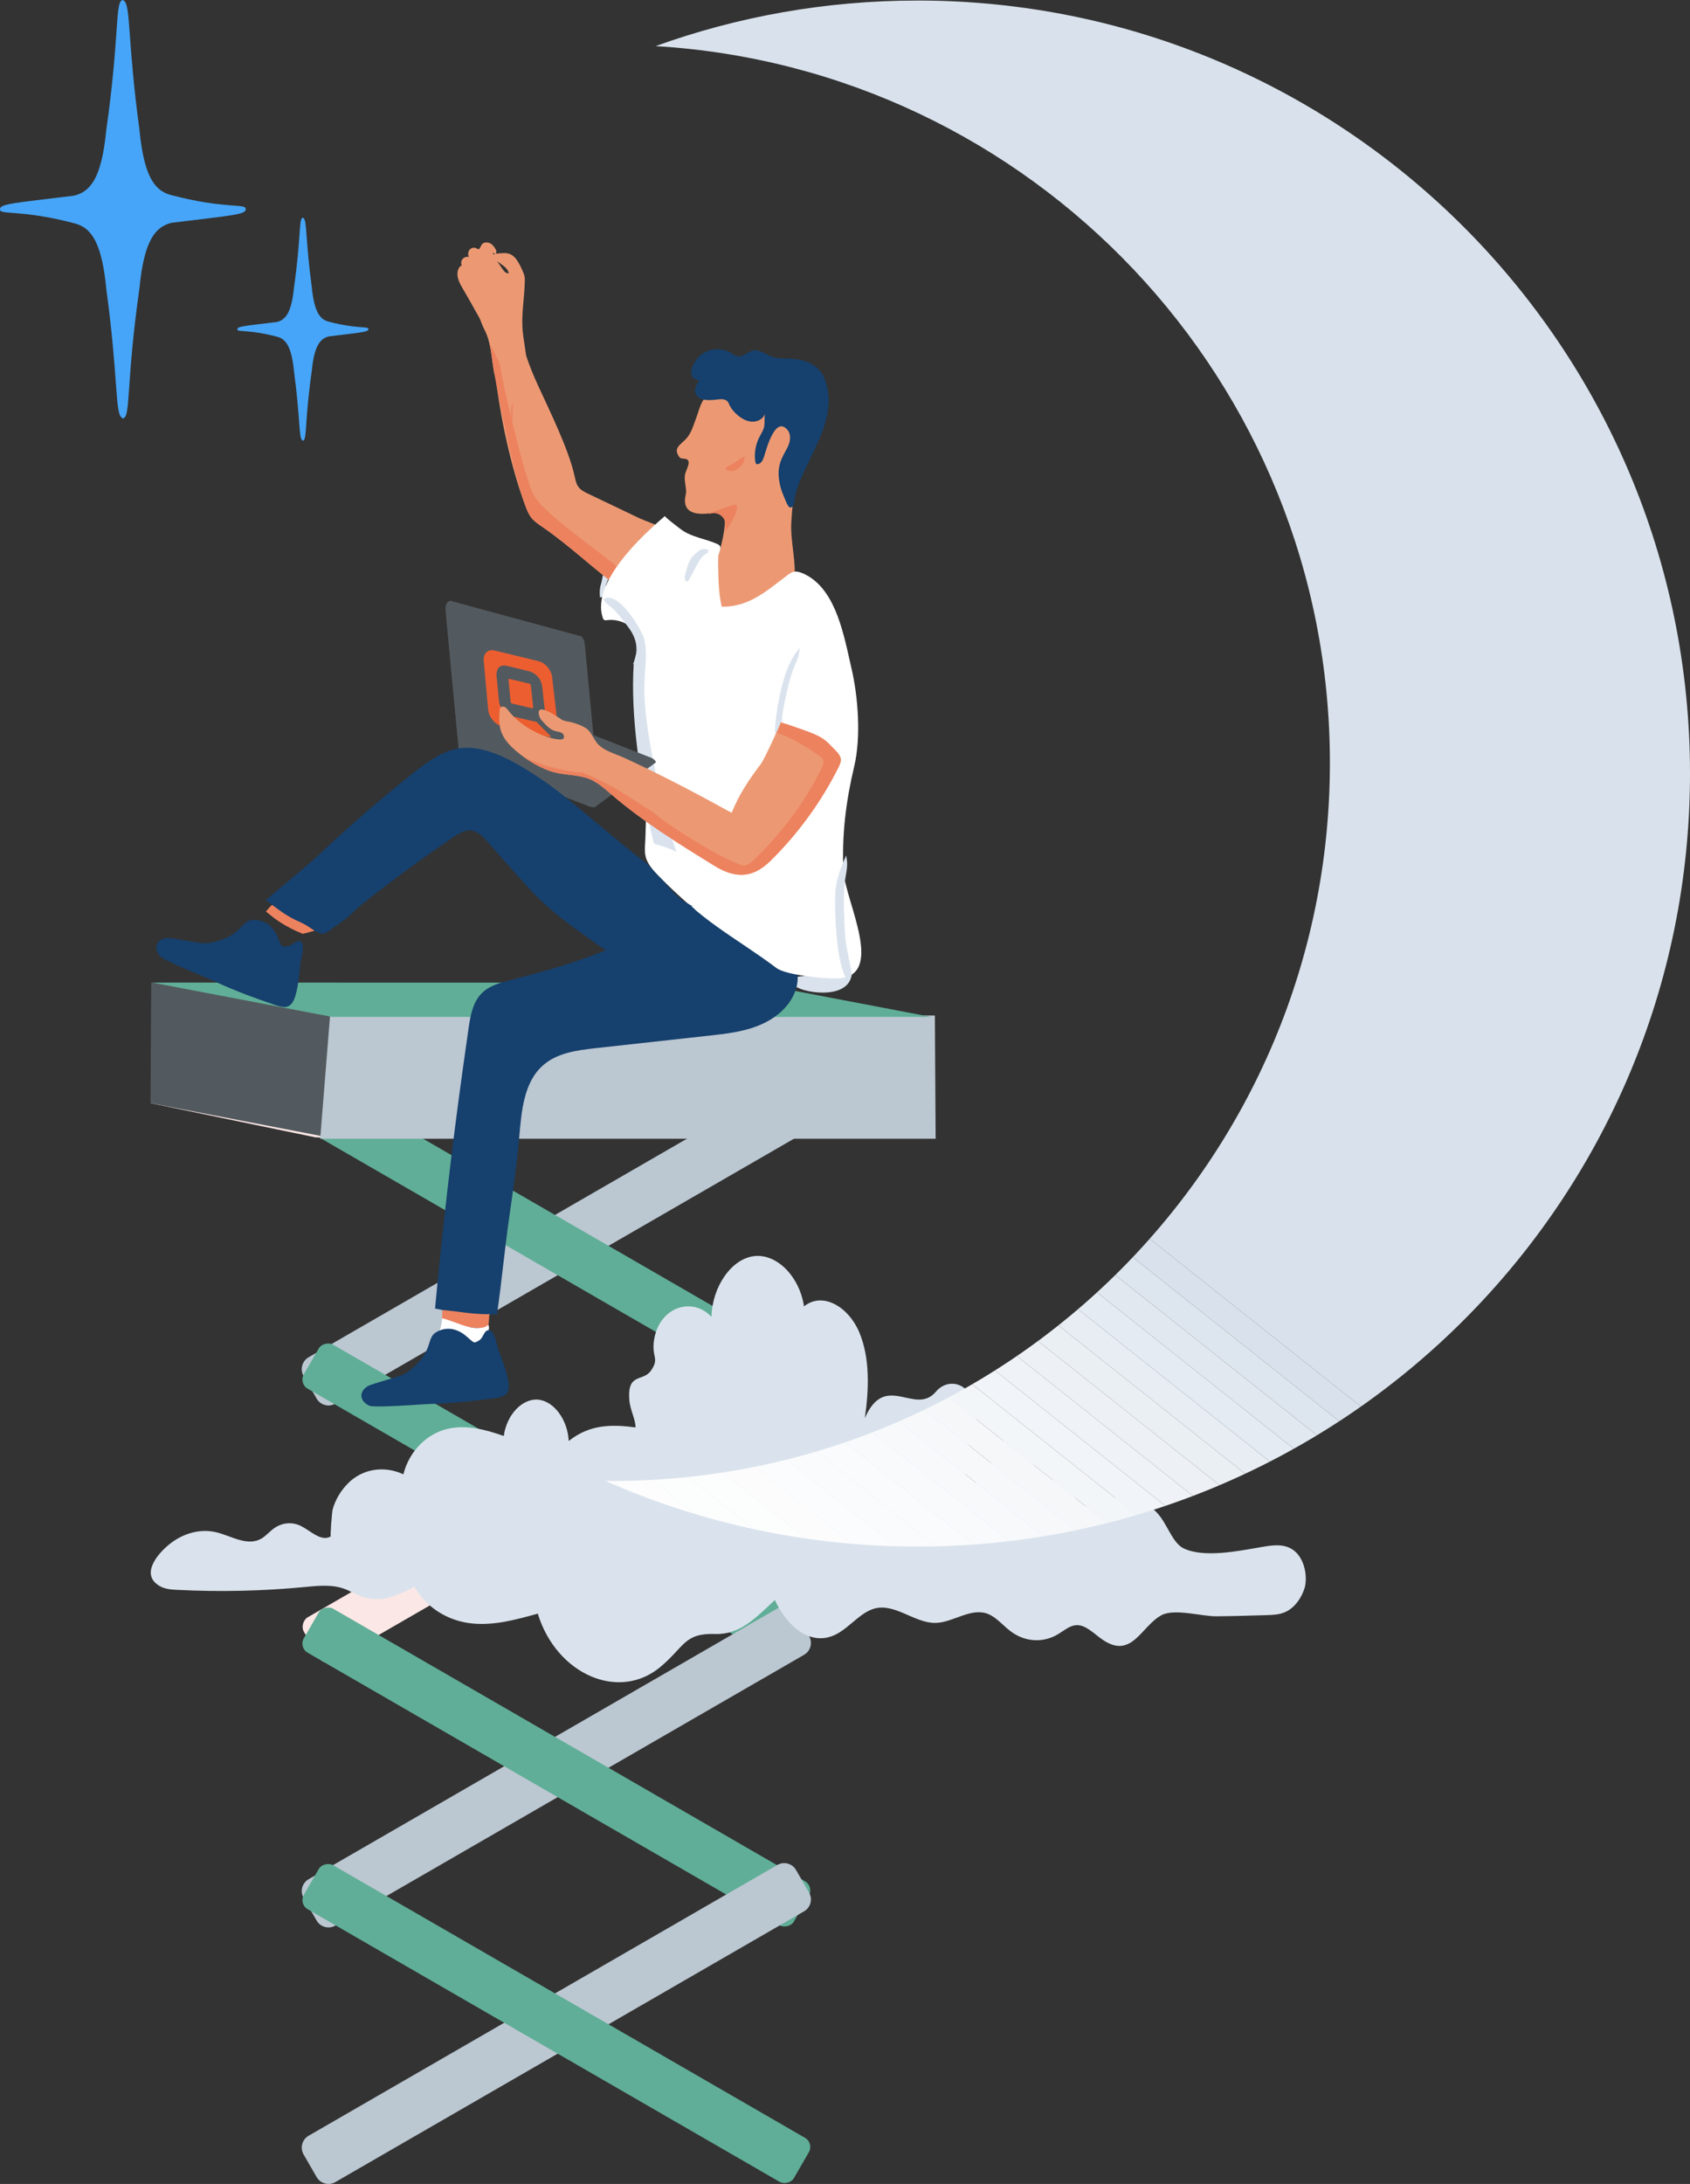 <svg xmlns="http://www.w3.org/2000/svg" xmlns:xlink="http://www.w3.org/1999/xlink" id="Layer_2" data-name="Layer 2" viewBox="0 0 618.98 799.46"><rect x="0" y="0" width="618.98" height="799.46" fill="#333333" stroke="none"/><defs><clipPath id="clippath"><path d="m336.01.2c-33.66,0-65.95,5.89-95.9,16.68,137.78,8.22,246.98,122.54,246.98,262.38,0,145.18-117.69,262.87-262.87,262.87-.82,0-1.63-.02-2.45-.03,34.94,15.44,73.58,24.03,114.24,24.03,156.28,0,282.97-126.69,282.97-282.97,0-156.28-126.69-282.97-282.97-282.97Z" style="fill: none; stroke-width: 0px;"></path></clipPath></defs><g id="Illustration"><g><g><path d="m311.37,357.23c-6.53,2.19-12.04-.03-18.38.71-.95.11-2.34.67-2.41,1.48-.02.26.12.45.27.62,2.49,2.94,18.87,5.56,20.52-2.81Z" style="fill: #dae3ed; stroke-width: 0px;"></path><path d="m290.47,360.35c-.14-.16-.42-.5-.39-.98.09-1.17,1.79-1.81,2.84-1.93,2.6-.3,5.08-.12,7.47.06,3.6.27,7.01.53,10.81-.75l.81-.27-.17.84c-.54,2.73-2.6,4.64-5.97,5.51-1.38.36-2.94.52-4.53.52-4.62,0-9.48-1.34-10.88-3Zm9.85-1.86c-2.35-.18-4.77-.36-7.28-.07-.94.11-1.94.63-1.97,1.02,0,.05.04.13.15.26,1.54,1.82,9.09,3.54,14.4,2.16,2.65-.69,4.33-2,5.02-3.91-3.66,1.03-7.05.78-10.33.53Z" style="fill: #dae3ed; stroke-width: 0px;"></path></g><g><path d="m221.78,214.48c-.36.61-.32,1.36-.43,2.06s-.48,1.48-1.17,1.59c-.16-1.61.03-3.26.55-4.79.16-.46,1-5.48,1.24-5.46.48.03,1.05.9,1.47,1.12.01.36.02.72.03,1.08" style="fill: #dae3ed; stroke-width: 0px;"></path><path d="m219.75,218.7l.52-.09c.97-.16,1.45-1.14,1.58-2.01.03-.19.05-.39.07-.58.04-.48.09-.94.3-1.29l-.85-.5c-.32.54-.38,1.16-.43,1.71-.02.18-.03.36-.06.53-.04.26-.12.53-.24.74-.03-1.26.17-2.52.58-3.71.06-.18.17-.74.38-1.79.17-.89.46-2.39.65-3.13.11.1.22.21.3.29.15.15.29.29.43.4l.03.82.99-.03-.04-1.37-.26-.13c-.1-.05-.29-.24-.45-.4-.37-.37-.75-.75-1.22-.78-.53-.02-.61.05-1.4,4.14-.14.71-.29,1.52-.34,1.65-.55,1.6-.75,3.33-.58,5.01l.05.52Z" style="fill: #dae3ed; stroke-width: 0px;"></path></g><path d="m110.86,341.85c1.27-.33,2.54-.66,3.81-.99.32-.08.7-.24.71-.57,0-.3-.31-.49-.58-.61-2.93-1.31-3.43-1.45-6.18-3.1-1.39-.83-5.02-3.24-6.34-4.17-.4-.28-1.58-1.43-2.09-1.39-.78.07-2.21,2.05-2.81,2.63,1.67,1.39,3.16,2.58,4.96,3.78,2.7,1.74,5.56,3.22,8.53,4.41Z" style="fill: #ed825f; stroke-width: 0px;"></path><path d="m234.48,189.84c-1.26-.6-2.52-1.2-3.78-1.8-5.07-2.42-10.15-4.85-15.22-7.27-1.3-.62-2.66-1.28-3.54-2.43-.91-1.18-1.19-2.7-1.51-4.16-2.15-9.71-9.17-23.92-13.28-32.88-1.67-3.64-3.23-7.34-4.45-11.15,0-.05-.01-.09-.02-.14-.32-2.16-.64-4.32-.96-6.48-.4-2.7-.48-5.1-.39-7.78.13-3.73.67-7.42.82-11.15.06-1.5.23-3.08-.34-4.47-3.41-8.37-5.46-7.68-10.26-7.27.05-.07.1-.15.14-.21.56-.83-.96-2.71-1.53-3.18-.86-.71-2.12-.94-3.12-.47-.91.42-1.1,2-1.69,2.22-.25.09-1.09-.48-1.42-.52-.52-.06-1.07.04-1.51.34-.94.64-1.25,2.05-.65,3.02-.37-.09-.76-.08-1.13.01-.59.15-1.12.53-1.43,1.05-.39.65-.39,1.5-.07,2.18-.03,0-.06-.02-.1-.02-.3.01-.55.25-.73.5-.8,1.07-.91,2.53-.62,3.83.41,1.84,1.48,3.47,2.41,5.08,1.39,2.41,2.79,4.83,4.12,7.28.65,1.18,1.47,2.4,1.91,3.67.37,1.06.8,2.1,1.33,3.11,2.34,4.43,2.53,9.83,3.33,14.73.13.79.29,1.6.71,2.26,1.77,15.35,5.7,33.6,10.96,47.56.55,1.47,1.15,2.96,2.12,4.2,1.1,1.4,2.62,2.39,4.08,3.39,10.41,7.15,19.48,16.09,29.75,23.43.85.61,1.78,1.23,2.83,1.24,1.17,0,2.19-.75,3.1-1.49,2.95-2.43,5.69-5.11,8.19-8,1.5-1.73,6.86-6.96,6.66-9.36-.34-4.08-11.81-7.48-14.74-8.89Zm-52.25-94.1c1.65,1.28,3.67,2.23,4.12,4.27-1,.21-1.83-.76-2.37-1.63-.28-.45-1.11-1.6-1.89-2.76.05.04.1.08.14.11Zm-1.56-2.54c-.21-.54-.08-.75.67-.28-.32.06-.54.15-.67.28Z" style="fill: #ec9973; stroke-width: 0px;"></path><path d="m231.75,209.2c-1.03.84-2.56,1.09-3.82-.07-7.54-6.95-29.21-21.12-32.63-28.26-3.7-7.73-11.8-42.86-12.1-47.06,0-.02,0-.05,0-.07,0-.01,0-.02,0-.03-.13-.37-.27-.74-.41-1.11-.03-.07-.05-.12-.06-.16-.06-.13-.11-.26-.17-.38-.6-1.34-1.28-2.65-1.98-3.94-.44-.82-.89-1.64-1.33-2.46.78,3.22,1.05,6.62,1.57,9.83.13.79,6.41,35.87,11.67,49.82.55,1.47,1.15,2.96,2.12,4.2,1.1,1.4,2.62,2.39,4.08,3.39,10.41,7.15,19.48,16.09,29.75,23.43.85.61,1.78,1.23,2.83,1.24,1.17,0,2.19-.75,3.1-1.49,1.48-1.22,2.91-2.5,4.28-3.84-2.29-1.04-4.59-2.05-6.9-3.05Z" style="fill: #ed825f; stroke-width: 0px;"></path><path d="m187.3,148.96c.23-.71.52-1.41.78-2.11-.94,4.46.25,14.35-.69,18.81,0-.24,0-.47.01-.71.03-.94.14-1.86.25-2.78.65-2.57-.87-10.6-.35-13.21Z" style="fill: #ed825f; stroke-width: 0px;"></path><path d="m291.25,151.97c-1.12-6.79-3.92-10.82-11.29-11.33-2.8-.19-5.61.23-8.32.9s-5.12.97-7.75,1.49c-1.65.32-3.32.77-4.69,1.74-2.56,1.82-3.05,5.27-4.13,8.01-1.13,2.84-1.84,6.05-4.15,8.23-2.38,2.24-4.25,3.35-2.09,6.31.78,1.07,2.65.03,3.29,1.43.53,1.17-1,3.69-1.21,4.89-.4,2.27.4,4.27.37,6.47,0,.48-.12.94-.22,1.41-1.38,7.08,5.25,7,10.28,6.22,1.34-.21,2.97-.3,3.76.8.46.64.46,1.49.43,2.27-.26,5.69-1.89,10.7-3.56,16.11-1.55,5.05-2.55,10.69-.32,15.48.8,1.73,2.07,3.32,3.81,4.09,1.44.64,3.08.67,4.66.61,5.14-.2,10.39-1.29,14.63-4.2,10.72-7.39,4.5-20.55,5.06-31.42.68-13.15,3.62-26.36,1.45-39.52Z" style="fill: #ec9973; stroke-width: 0px;"></path><path d="m269.61,130.31c.15.06.31.11.47.15,1.93.4,3.5-1.59,5.41-2.1,3.1-.83,5.86,2.36,9.05,2.68,4.61.45,8.42-.23,12.73,2.25,1.23.7,2.38,1.57,3.25,2.68.77.99,1.3,2.14,1.72,3.32,4.18,11.51-2.84,22.72-7.51,32.86-1.68,3.65-3.38,7.38-3.79,11.38-.06.55-.1,1.12-.38,1.6-.28.47-.91.8-1.4.55-.76-.38-1.88-3.57-2.23-4.37-.91-2.08-1.49-4.3-1.69-6.56-.39-4.47.93-6.86,3.05-10.69,1.16-2.11,1.65-4.96.07-6.77-4.56-5.21-7.78,7.61-8.5,9.81-.22.68-.47,1.37-.91,1.93-.45.56-1.13.97-1.84.92-.4-.4-.51-1.01-.56-1.57-.27-2.7.21-5.48,1.36-7.94.66-1.42,1.76-2.88,2-4.46.24-1.54-.05-3.03.33-4.64-.55,1.89-2.62,3.05-4.59,3.03-1.97-.03-3.81-1.02-5.33-2.27-1.43-1.18-2.68-2.63-3.38-4.35-1-2.43-3.76-1.42-6.09-1.33-1.22.04-2.46.09-3.62-.27-1.16-.36-2.25-1.19-2.58-2.36-.4-1.46.44-2.94,1.25-4.22-.04-.58-.85-.66-1.4-.86-1.31-.49-1.49-2.29-1.14-3.64.76-2.97,3.02-5.51,5.88-6.62,2.86-1.11,6.24-.75,8.8.93.51.34,1.01.73,1.57.96Z" style="fill: #16406d; stroke-width: 0px;"></path><rect x="194.46" y="446.54" width="18.61" height="207.29" rx="3.85" ry="3.85" transform="translate(-170.82 1001.74) rotate(-120)" style="fill: #fbe7e5; stroke-width: 0px;"></rect><g><rect x="194.46" y="352.12" width="18.61" height="207.29" rx="3.85" ry="3.85" transform="translate(-89.05 860.11) rotate(-120)" style="fill: #bbc7d1; stroke-width: 0px;"></rect><path d="m119.02,514.31c-1.29-.35-2.38-1.18-3.05-2.34l-4.78-8.28c-1.38-2.4-.56-5.47,1.84-6.85l171.68-99.12c1.16-.67,2.51-.85,3.81-.5,1.29.35,2.38,1.18,3.05,2.34l4.78,8.28c1.38,2.4.56,5.47-1.84,6.85l-171.68,99.12c-.77.45-1.63.68-2.5.68-.44,0-.88-.06-1.31-.17Zm166.18-115.74l-171.68,99.12c-.93.54-1.6,1.41-1.88,2.45-.28,1.04-.14,2.13.4,3.06l4.78,8.28c.54.93,1.41,1.6,2.45,1.88,1.04.28,2.13.14,3.06-.4l171.68-99.12c1.92-1.11,2.59-3.58,1.48-5.5l-4.78-8.28c-.54-.93-1.41-1.6-2.45-1.88-.35-.09-.7-.14-1.05-.14-.7,0-1.39.18-2.01.54Z" style="fill: #bbc7d1; stroke-width: 0px;"></path></g><rect x="194.46" y="352.12" width="18.61" height="207.29" rx="3.85" ry="3.85" transform="translate(-292.82 404.35) rotate(-60)" style="fill: #60ae97; stroke-width: 0px;"></rect><rect x="194.46" y="446.54" width="18.61" height="207.29" rx="3.85" ry="3.85" transform="translate(-374.59 451.56) rotate(-60)" style="fill: #60ae97; stroke-width: 0px;"></rect><g><rect x="194.46" y="543.18" width="18.61" height="207.29" rx="3.85" ry="3.85" transform="translate(-254.52 1146.71) rotate(-120)" style="fill: #bbc7d1; stroke-width: 0px;"></rect><path d="m119.02,705.38c-1.29-.35-2.38-1.18-3.05-2.34l-4.78-8.28h0c-1.38-2.4-.56-5.47,1.84-6.85l171.68-99.12c2.4-1.38,5.47-.56,6.85,1.84l4.78,8.28c1.38,2.4.56,5.47-1.84,6.85l-171.68,99.12c-.77.45-1.63.67-2.5.67-.44,0-.88-.06-1.31-.17Zm166.18-115.74l-171.68,99.12c-1.92,1.11-2.58,3.58-1.48,5.5l4.78,8.28c.54.93,1.41,1.6,2.45,1.88,1.04.28,2.13.14,3.06-.4l171.68-99.12c1.92-1.11,2.59-3.58,1.48-5.5l-4.78-8.28c-.75-1.29-2.1-2.01-3.5-2.01-.68,0-1.37.17-2.01.54Z" style="fill: #bbc7d1; stroke-width: 0px;"></path></g><rect x="194.46" y="543.18" width="18.61" height="207.29" rx="3.85" ry="3.85" transform="translate(-458.29 499.88) rotate(-60)" style="fill: #60ae97; stroke-width: 0px;"></rect><g><rect x="194.46" y="637.09" width="18.61" height="207.29" rx="3.85" ry="3.85" transform="translate(-335.85 1287.57) rotate(-120)" style="fill: #bbc7d1; stroke-width: 0px;"></rect><path d="m119.02,799.28c-1.29-.35-2.38-1.18-3.05-2.34l-4.78-8.28h0c-1.38-2.4-.56-5.47,1.84-6.85l171.68-99.12c2.4-1.39,5.47-.56,6.85,1.84l4.78,8.28c1.38,2.4.56,5.47-1.84,6.85l-171.68,99.12c-.77.45-1.63.68-2.5.68-.44,0-.87-.06-1.31-.17Zm166.18-115.74l-171.68,99.12c-1.92,1.11-2.58,3.58-1.48,5.5l4.78,8.28c.54.93,1.41,1.6,2.45,1.88,1.04.28,2.12.14,3.06-.4l171.68-99.12c1.92-1.11,2.59-3.58,1.48-5.5l-4.78-8.28c-.75-1.29-2.1-2.01-3.5-2.01-.68,0-1.37.17-2.01.54Z" style="fill: #bbc7d1; stroke-width: 0px;"></path></g><rect x="194.46" y="637.09" width="18.61" height="207.29" rx="3.85" ry="3.85" transform="translate(-539.61 546.83) rotate(-60)" style="fill: #60ae97; stroke-width: 0px;"></rect><g><polygon points="55.12 403.82 269.23 403.82 335.02 416.36 115.65 416.36 55.12 403.82" style="fill: #fbe7e5; stroke-width: 0px;"></polygon><polygon points="120.3 416.36 55.12 403.82 55.39 359.7 123.84 359.7 120.3 416.36" style="fill: #535a5f; stroke-width: 0px;"></polygon><g><polygon points="117.82 416.36 342.18 416.36 341.91 372.24 121.35 372.24 117.82 416.36" style="fill: #bbc7d1; stroke-width: 0px;"></polygon><path d="m120.86,372.2l.04-.46h221.51s.28,45.1.28,45.1H117.28s3.58-44.65,3.58-44.65Zm220.56.53H121.81s-3.45,43.13-3.45,43.13h223.33s-.27-43.13-.27-43.13Z" style="fill: #bbc7d1; stroke-width: 0px;"></path></g><polygon points="55.82 359.7 275.2 359.7 340.99 372.24 121.62 372.24 55.82 359.7" style="fill: #60ae97; stroke-width: 0px;"></polygon></g><path d="m151.63,580.62c.45.78-9.02,4.25-9.89,4.4-5.62.99-8.9-.13-13.83-2.64-4.96-2.53-10.58-1.99-15.81-1.48-15.73,1.53-31.53,1.89-47.29,1.08-2.14-.11-4.34-.26-6.28-1.37-7.3-4.19-.82-11.76,3.3-15.15,5.11-4.21,11.6-6.04,17.66-4.49,5.47,1.4,11.23,5.19,16.27,2.23,1.66-.97,3-2.59,4.59-3.73,2.86-2.06,6.48-2.44,9.58-1,3.78,1.76,7.6,6.09,11.25,3.93-.31.18.41-8.97.66-9.87,1.08-3.78,3-6.82,5.47-9.38,5.54-5.73,13.75-6.63,20.42-3.45,2.29-8.98,9.02-14.89,15.94-16.59,6.92-1.7,14.04.14,20.85,2.55,1.02-7.71,6.7-13.76,12.49-13.31,5.79.44,10.92,7.33,11.29,15.14,7.79-6.19,15.84-6.09,24.48-4.97-.03-3.17-2.01-6.33-2.29-10.17-.73-10.02,5.08-6.39,7.99-10.69,3.1-4.59.21-4.65,1.02-10.73,1.69-12.63,14.23-16.39,21.08-8.86.28-11.19,7.41-21.32,15.68-22.26,8.27-.94,16.55,7.43,18.22,18.4,6.83-5.51,16.31.15,20.24,9.49,3.94,9.34,3.58,20.88,2.03,31.42,7.56-17.27,18.37-.62,26.07-9.71,2.87-3.39,7.43-3.84,10.65-1.06,3.22,2.78,4.83,8.53,3.8,13.49-.67,3.24-2.3,5.95-3.43,8.95-2.78,7.38,1.29,17.26,6.82,8.9,3.87-5.85,7.36-20.88,15.33-11.72,3.15,3.63,3.09,9.75,1.52,14.46,3.33-.16,6.98-1.3,10.37-.35,3.97,1.11,6.42,5.65,7.06,10.61,9.01-5.06,22.81-7.65,30.34,2.94,2.76,3.88,4.59,9.45,8.35,11.22,7.44,3.5,20.11.88,27.77-.43,4.46-.76,9.39-1.75,13.11,1.67,2.96,2.72,4.41,8.1,3.45,12.75-1.23,4.3-3.94,7.78-7.18,9.25-2.22,1-4.6,1.08-6.94,1.15-6.14.18-12.28.37-18.43.42-5.21.04-15.3-2.93-20-.4-7.43,3.99-10.83,16.24-21.51,9.01-3.22-2.18-6.28-5.67-9.88-5.35-2.34.21-4.41,2.05-6.56,3.33-5.47,3.25-12.06,2.84-17.28-1.08-2.77-2.08-5.19-5.09-8.22-6.33-6.28-2.58-12.76,3.12-19.32,3.24-7.58.13-14.76-7.21-22.21-5.29-5.17,1.33-9.18,6.86-14.09,9.41-9.04,4.71-17.81-2.31-22.54-12.49-6.95,6.47-12.74,12.73-21.85,12.43-11.33-.37-11.14,4.53-20,12-15.19,12.79-38.12,2.88-44.98-19.45-7.92,2.2-15.97,4.41-24.04,3.6-8.07-.81-16.3-5.05-21.29-13.64Z" style="fill: #dae3ed; stroke-width: 0px;"></path><g style="clip-path: url(#clippath);"><polygon points="225.45 566.13 221.77 563.21 221.77 566.13 225.45 566.13" style="fill: #fff; stroke-width: 0px;"></polygon><polygon points="240.13 566.13 221.77 551.56 221.77 563.21 225.45 566.13 240.13 566.13" style="fill: #fdfdff; stroke-width: 0px;"></polygon><polygon points="254.8 566.13 221.77 539.91 221.77 551.56 240.13 566.13 254.8 566.13" style="fill: #fdfdff; stroke-width: 0px;"></polygon><polygon points="269.48 566.13 221.77 528.26 221.77 539.91 254.8 566.13 269.48 566.13" style="fill: #fdfdfd; stroke-width: 0px;"></polygon><polygon points="284.15 566.13 221.77 516.61 221.77 528.26 269.48 566.13 284.15 566.13" style="fill: #fcfdfd; stroke-width: 0px;"></polygon><polygon points="298.83 566.13 221.77 504.96 221.77 516.61 284.15 566.13 298.83 566.13" style="fill: #fcfdfd; stroke-width: 0px;"></polygon><polygon points="313.5 566.13 221.77 493.3 221.77 504.96 298.83 566.13 313.5 566.13" style="fill: #fcfcfd; stroke-width: 0px;"></polygon><polygon points="328.18 566.13 221.77 481.65 221.77 493.3 313.5 566.13 328.18 566.13" style="fill: #fbfcfd; stroke-width: 0px;"></polygon><polygon points="342.85 566.13 221.77 470 221.77 481.65 328.18 566.13 342.85 566.13" style="fill: #fafbfc; stroke-width: 0px;"></polygon><polygon points="357.53 566.13 221.77 458.35 221.77 470 342.85 566.13 357.53 566.13" style="fill: #f9fbfc; stroke-width: 0px;"></polygon><polygon points="372.21 566.13 221.77 446.7 221.77 458.35 357.53 566.13 372.21 566.13" style="fill: #f8fafb; stroke-width: 0px;"></polygon><polygon points="386.88 566.13 221.77 435.05 221.77 446.7 372.21 566.13 386.88 566.13" style="fill: #f7f9fb; stroke-width: 0px;"></polygon><polygon points="401.56 566.13 221.77 423.39 221.77 435.05 386.88 566.13 401.56 566.13" style="fill: #f6f8fa; stroke-width: 0px;"></polygon><polygon points="416.23 566.13 221.77 411.74 221.77 423.39 401.56 566.13 416.23 566.13" style="fill: #f5f7f9; stroke-width: 0px;"></polygon><polygon points="430.91 566.13 221.77 400.09 221.77 411.74 416.23 566.13 430.91 566.13" style="fill: #f3f6f9; stroke-width: 0px;"></polygon><polygon points="445.58 566.13 221.77 388.44 221.77 400.09 430.91 566.13 445.58 566.13" style="fill: #f1f4f8; stroke-width: 0px;"></polygon><polygon points="460.26 566.13 221.77 376.79 221.77 388.44 445.58 566.13 460.26 566.13" style="fill: #eff3f7; stroke-width: 0px;"></polygon><polygon points="474.93 566.13 221.77 365.14 221.77 376.79 460.26 566.13 474.93 566.13" style="fill: #edf1f6; stroke-width: 0px;"></polygon><polygon points="489.61 566.13 221.77 353.48 221.77 365.14 474.93 566.13 489.61 566.13" style="fill: #eaeff4; stroke-width: 0px;"></polygon><polygon points="504.28 566.13 221.77 341.83 221.77 353.48 489.61 566.13 504.28 566.13" style="fill: #e8edf3; stroke-width: 0px;"></polygon><polygon points="518.96 566.13 221.77 330.18 221.77 341.83 504.28 566.13 518.96 566.13" style="fill: #e4ebf2; stroke-width: 0px;"></polygon><polygon points="520.92 566.13 525.84 559.94 221.77 318.53 221.77 330.18 518.96 566.13 520.92 566.13" style="fill: #e1e8f0; stroke-width: 0px;"></polygon><polygon points="525.84 559.94 531.51 552.8 221.77 306.88 221.77 318.53 525.84 559.94" style="fill: #dde5ee; stroke-width: 0px;"></polygon><polygon points="531.51 552.8 537.19 545.65 221.77 295.23 221.77 306.88 531.51 552.8" style="fill: #d9e2ec; stroke-width: 0px;"></polygon><polygon points="537.19 545.65 618.98 442.63 618.98 .2 250.83 .2 221.77 36.8 221.77 295.23 537.19 545.65" style="fill: #d9e2ec; stroke-width: 0px;"></polygon></g><path d="m248.31,332.96c-.89.66-1.77,1.33-2.65,1.98-16.75,12.32-38.53,18.63-58.41,23.76-3.8.98-7.81,1.99-10.64,4.72-3.49,3.37-4.36,8.54-5.04,13.34-.73,5.13-1.47,10.27-2.18,15.4-4,28.87-7.35,57.84-10.05,86.86,7.45,1.57,15.08,2.28,22.69,2.09,1.75-12.17,2.8-23.92,4.56-36.1,1.38-9.57,2.76-19.15,3.59-28.79.82-9.52,1.65-20.23,8.92-26.43,5.2-4.44,12.44-5.37,19.23-6.12,13.77-1.52,27.53-3.03,41.3-4.55,6.05-.67,12.19-1.35,17.86-3.57,5.68-2.21,10.93-6.16,13.38-11.74.82-1.87,1.31-3.9,1.29-5.95-.02-1.83-.45-3.64-1.04-5.37-2.42-7.08-7.63-12.83-13.89-16.79-5.36-3.39-14.36-9.22-20.79-7.29-3,.9-5.6,2.67-8.13,4.54Z" style="fill: #16406d; stroke-width: 0px;"></path><path d="m311.17,241.62c.2.89.4,1.75.59,2.57,2.56,10.79,3.67,25.61,1.09,36.43-3.01,12.62-4.61,25.3-3.91,38.29.59,10.92,15.93,39.02-2.61,39.27-4.43.06-18.44-1.18-21.98-3.85-7.05-5.32-14.56-9.97-21.74-15.1-7.33-5.22-13.64-10.89-20.04-17.2-1.88-1.85-3.78-3.73-5.09-6.01-1.79-3.11-1.24-5.56-1.11-8.87.58-15.24.35-30.5-.69-45.71-.36-5.31-.83-10.61-1-15.93-.19-5.97,1.74-11.49-3.62-15.96-2.41-2.01-5.68-2.95-8.79-2.53-.29.04-.59.09-.85-.02-.37-.16-.56-.57-.68-.96-4.2-12.77,14.38-29.96,22.82-37.15-.32.27,5.74,4.82,6.23,5.16,3.72,2.61,8.69,3.21,12.81,5.04.48.22,1.01.49,1.19.98.35.95-.66,2.63-.72,3.7-.1,1.99-.01,4.03.02,6.03.07,4.12.33,8.26,1.24,12.29,10.08.16,16.54-5.87,24.06-11.52.65-.49,1.32-.99,2.1-1.21,1.22-.34,2.51.06,3.67.57,11.23,4.96,14.46,20.4,17.02,31.68Z" style="fill: #fff; stroke-width: 0px;"></path><g><path d="m289.98,245.06c.2-.55.41-1.09.64-1.62.64-1.49,1.4-2.95,1.58-4.57-2.9,3.89-4.37,8.49-5.49,13.04-1.27,5.11-2.08,10.29-2.42,15.44-.04.58.43,2.26,1.33,1.49.48-.41.21-3.34.25-4.03.06-1,.12-2,.22-3,.27-2.62.85-5.18,1.44-7.74.69-3.04,1.39-6.1,2.45-9.01Z" style="fill: #dae3ed; stroke-width: 0px;"></path><path d="m284.75,269.43c-.75-.37-.98-1.65-.95-2.11.34-5.17,1.16-10.4,2.43-15.53,1.06-4.25,2.54-9.15,5.58-13.22l1.09-1.47-.21,1.82c-.16,1.41-.73,2.7-1.28,3.94-.11.26-.23.51-.34.77-.23.53-.43,1.06-.63,1.6h0c-1.06,2.89-1.76,5.97-2.44,8.95-.57,2.5-1.15,5.09-1.43,7.68-.1.98-.16,1.99-.22,2.97,0,.17,0,.48.01.86.06,2.11.02,3.11-.44,3.51-.28.25-.55.32-.76.32-.18,0-.33-.05-.43-.1Zm4.77-24.54c.2-.55.42-1.1.65-1.64.01-.03.02-.05.03-.08-1.42,2.93-2.31,6.04-3.01,8.86-1.26,5.08-2.07,10.24-2.41,15.35-.02.37.23,1.09.39,1.16.01,0,.06-.02.09-.05.2-.32.15-2.03.12-2.76-.01-.42-.02-.77-.01-.96.06-.99.12-2.01.22-3.01.28-2.65.87-5.27,1.45-7.8.68-3.01,1.39-6.12,2.47-9.07h0Z" style="fill: #dae3ed; stroke-width: 0px;"></path></g><g><path d="m308.86,323.44c.08-.75.18-1.5.3-2.24.34-2.07.85-4.15.54-6.27-2.52,5.75-3.42,9.55-3.36,15.66.07,6.87.67,20.42,3.61,26.55.71,1.48,1.82,1,1.29-2.14-.14-.81-.87-4.33-1.05-5.21-.27-1.29-.53-2.59-.74-3.89-.54-3.42-.64-6.86-.75-10.28-.13-4.07-.25-8.17.17-12.18Z" style="fill: #dae3ed; stroke-width: 0px;"></path><path d="m309.5,357.36c-3.13-6.53-3.6-20.89-3.66-26.76-.06-6,.77-9.85,3.4-15.87l.69-1.58.25,1.71c.27,1.83-.05,3.62-.35,5.35-.06.36-.13.71-.18,1.07-.12.74-.22,1.48-.29,2.22h0c-.42,4-.29,8.12-.17,12.11.1,3.35.21,6.82.75,10.22.2,1.29.47,2.6.73,3.86l.08.41c.27,1.33.84,4.1.97,4.82.34,1.99.09,3.23-.7,3.48-.05.02-.14.04-.25.04-.32,0-.83-.17-1.27-1.08Zm-1.12-33.96c.08-.76.18-1.52.3-2.27.06-.36.12-.72.19-1.08.16-.91.33-1.85.4-2.78-1.87,4.72-2.48,8.23-2.43,13.33.04,4.53.43,19.81,3.56,26.34.14.28.26.43.34.49.11-.2.26-.87.02-2.33-.12-.71-.71-3.57-.96-4.79l-.08-.41c-.26-1.28-.53-2.6-.74-3.91-.54-3.46-.65-6.96-.76-10.34-.12-4.02-.25-8.18.17-12.25h0Z" style="fill: #dae3ed; stroke-width: 0px;"></path></g><g><path d="m239.98,308.49c-1.8-6.73-3.01-13.68-4.09-20.56-1.55-9.93-2.92-19.91-3.37-29.96-.22-4.85-.23-9.72.07-14.57.11-1.83,2.8-9.75,2.41-10.87,1.81,5.25.94,10.19.65,15.16-.11,1.79-.14,3.59-.11,5.4.16,9.68,2.12,19.7,4.07,29.66,1.64,8.38,3.29,16.78,6.32,25.26.34.96.69,1.93,1.04,2.89-2.25-1.01-4.61-1.81-6.98-2.41Z" style="fill: #dae3ed; stroke-width: 0px;"></path><path d="m246.76,311.36c-2.15-.96-4.47-1.77-6.91-2.39l-.28-.07-.08-.28c-1.85-6.93-3.07-14-4.1-20.61-1.48-9.45-2.91-19.62-3.37-30.02-.23-5.23-.21-10.01.06-14.62.05-.83.55-2.67,1.13-4.79.58-2.13,1.46-5.34,1.3-5.89l.94-.32s0,0,0,0c1.53,4.43,1.19,8.67.86,12.77-.07.86-.14,1.72-.19,2.58-.1,1.72-.14,3.52-.11,5.36.16,9.67,2.14,19.79,4.06,29.58,1.61,8.23,3.28,16.73,6.3,25.19.3.83.6,1.66.9,2.49l.54,1.49-1.06-.48Zm-12.58-72.51c-.52,1.9-1.06,3.86-1.1,4.59-.28,4.57-.3,9.32-.06,14.52.46,10.35,1.89,20.49,3.36,29.91,1.02,6.49,2.2,13.43,4.01,20.23,1.99.52,3.91,1.16,5.73,1.91-.22-.61-.44-1.21-.66-1.82-3.05-8.52-4.72-17.07-6.34-25.33-1.92-9.83-3.91-19.99-4.08-29.75-.03-1.87,0-3.7.11-5.44.05-.87.12-1.73.19-2.6.26-3.25.53-6.6-.17-10.01-.23.97-.56,2.22-.99,3.79Z" style="fill: #dae3ed; stroke-width: 0px;"></path></g><path d="m110.04,352.3s1.98-6.92.07-7.67c-1.91-.75-2.88,1.72-5.13,1.84-2.25.11-1.73.03-3.42-3.77s-4.86-6.25-9.14-5.93c-4.29.31-3.69,5.78-14.79,8.23-3.74.82-6.16-.32-15.14-1.6-3.7-.52-7.03,2.24-4.08,6.45,1.19,1.7,17.94,8.33,19.89,9.25,8.3,3.9,16.4,6.69,20.07,7.96,7.48,2.59,10.07,4.3,11.68-14.75Z" style="fill: #16406d; stroke-width: 0px;"></path><path d="m211.06,237.29l4.98,52.6c.15,1.62-.58,3.01-1.64,3.11l-43.82-12.12c-1.06.1-2.04-1.13-2.2-2.74l-4.98-52.6c-.15-1.62.58-3.01,1.64-3.11l43.82,12.12c1.06-.1,2.04,1.13,2.2,2.74Z" style="fill: #535a5f; stroke-width: 0px;"></path><path d="m214.15,235.54l5.26,55.5c.16,1.71-.63,3.17-1.76,3.28l-46.85-12.72c-1.13.11-2.19-1.19-2.35-2.89l-5.26-55.5c-.16-1.71.63-3.17,1.76-3.28l46.85,12.72c1.13-.11,2.19,1.19,2.35,2.89Z" style="fill: #535a5f; stroke-width: 0px;"></path><path d="m193.99,259.97l44.09,17.24c1.35.53,2.28,1.39,2.08,1.92l-21.83,15.98c-.21.53-1.48.54-2.83,0l-44.09-17.24c-1.35-.53-2.28-1.39-2.08-1.92l21.83-15.98c.21-.53,1.48-.54,2.83,0Z" style="fill: #535a5f; stroke-width: 0px;"></path><path d="m271.55,302.49s-.04-.09-.06-.14c-.51-1.16-1.14-2.25-1.88-3.26-.49-.6-1.03-1.14-1.6-1.66-.02.04-.04.08-.06.13-.41-.23-.81-.44-1.21-.66,1.93,2.5,2.82,5.76,2.83,8.9,0,.11-.02.2-.03.31.05-.04.11-.08.14-.11.1-.08.22-.18.24-.2.12-.11.24-.21.36-.33.06-.06.25-.22.38-.36.01-.03.03-.07.08-.16.08-.14.17-.27.25-.4.03-.05.14-.22.23-.38.01-.03.03-.07.05-.13.02-.06.04-.12.07-.18.05-.15.1-.3.15-.46.06-.21.11-.42.16-.63-.04-.09-.08-.17-.11-.26Z" style="fill: #ed825f; stroke-width: 0px;"></path><path d="m249.91,329.55c-3.06-2.16-6.41-6.71-9.12-9.3l-3.89-4.22c-8.57-6.03-28.86-24.22-37.57-30.06-8.85-5.93-22.09-14.8-33.45-11.55-5.84,1.68-10.93,5.68-15.61,9.4-11.2,8.9-22.03,18.28-32.44,28.09-6.54,6.16-13.71,11.68-20.46,17.61,3.28,2.44,6.82,5.28,10.49,7.07,1.71.83,3.32,1.42,4.94,2.51,1.42.95,2.81,1.95,4.44,2.52.39.14.8.25,1.21.21.6-.06,1.12-.43,1.61-.78,2.48-1.81,5.16-3.49,7.49-5.48,1.8-1.53,3.42-3.29,5.3-4.77,5.45-4.3,10.98-8.5,16.57-12.61,5.43-3.98,10.92-7.87,16.48-11.66,6.09-4.16,8.61-3.03,13.09,2.09.04.04.07.09.11.13,4.59,5.28,9.4,10.61,14.1,15.88,7.76,8.72,17.46,15.45,27.06,22.1,4.55,3.15,16.31,7.61,23.15,5.34,2.89-.19,5.78-1.38,7.85-3.42,2.81-2.76,5-7.73,4.8-11.7-.21-4.2-2.84-5.05-6.14-7.38Z" style="fill: #16406d; stroke-width: 0px;"></path><g><path d="m251.37,212c.06.14.14.27.27.36.39-.44.67-1.15.97-1.69.81-1.48,1.63-2.96,2.44-4.44.78-1.41,1.61-2.88,2.99-3.71.4-.24.79-.45.93-.92.03-.09-1.28-.15-1.4-.13-.59.08-.86.25-1.35.61-.91.68-1.8,1.42-2.48,2.34-1.07,1.45-1.56,3.23-2.03,4.97-.17.62-.62,1.88-.34,2.6Z" style="fill: #dae3ed; stroke-width: 0px;"></path><path d="m251.34,212.75c-.19-.14-.34-.34-.43-.58h0c-.3-.77.02-1.88.23-2.61l.09-.3c.46-1.69.97-3.6,2.11-5.14.77-1.04,1.79-1.85,2.58-2.44.55-.41.88-.61,1.58-.71.02,0,1.52-.08,1.84.29l.18.21-.07.26c-.18.63-.67.92-1.15,1.21-1.3.78-2.11,2.24-2.81,3.53l-2.44,4.44c-.08.15-.16.32-.25.48-.23.46-.46.93-.78,1.3l-.3.34-.36-.27Zm6.3-10.79c-.48.07-.67.18-1.13.52-.74.55-1.68,1.3-2.38,2.24-1.03,1.39-1.5,3.13-1.95,4.81l-.09.32c-.11.36-.26.89-.31,1.34.04-.08.08-.16.12-.24.09-.18.18-.36.27-.52l2.45-4.44c.73-1.33,1.64-2.98,3.26-3.95.04-.02.08-.05.12-.07-.16,0-.3-.01-.35,0Z" style="fill: #dae3ed; stroke-width: 0px;"></path></g><path d="m218.62,345.58c.77.55,3.32,2.22,3.32,2.22,2.34-.77,12.42-5.43,16.55-7.7,4.53-2.5,15.09-8.38,15.09-8.38-3-1.74-1.87-1.08-1.87-1.08-2.9,1.49-10.95,4.63-13.84,6.13-5.6,2.89-20.02,8.26-19.25,8.81Z" style="fill: #16406d; stroke-width: 0px;"></path><path d="m179.23,480.92c-.17.24-.7.26-1.46.15-5.33,0-10.47-1.18-15.74-1.48,0,1-.4,3.56.27,4.21.8.77,3.64.95,4.73,1.18,3.11.66,6.28,1.1,9.45,1.31.78.05,1.71.03,2.17-.61.25-.35.3-.8.33-1.22.1-1.18.21-2.36.25-3.53Z" style="fill: #ed825f; stroke-width: 0px;"></path><path d="m177.88,490.29c-.31.67-.68,1.33-1.21,1.86-1.67,1.64-4.36,1.5-6.65,1.01-1.51-.32-3.01-.76-4.39-1.44-1.82-.9-3.43-2.23-5.36-2.89.96-1.52,1.56-4.47,1.65-6.26,4.83,1.1,9.72,4.25,14.61,3.46,2.13-.34,2.09-1.31,2.37-.9.67.96-.53,4.13-1.01,5.17Z" style="fill: #fff; stroke-width: 0px;"></path><path d="m182.41,493.78s-1.3-7.08-3.34-6.91c-2.05.18-1.82,2.82-3.78,3.92-1.97,1.1-1.53.8-4.74-1.86-3.21-2.65-7.13-3.44-10.83-1.25-3.7,2.19-.74,6.82-9.6,13.94-2.99,2.4-5.66,2.45-14.27,5.3-3.55,1.17-5.3,5.13-.79,7.59,1.82.99,19.77-.51,21.93-.55,9.17-.2,17.67-1.29,21.51-1.79,7.85-1,10.94-.62,3.9-18.4Z" style="fill: #16406d; stroke-width: 0px;"></path><path d="m90,76.41c0-1.96-8.06.09-27.12-4.96-5.77-1.41-10.09-5.95-11.81-24.02C46.65,14.9,47.91,1.82,45.38.28c-.02-.02-.03-.03-.05-.05-.05-.05-.09-.1-.14-.13C45.11.04,45.03,0,44.95,0s-.16.03-.24.07c-2.58,1.13-.94,13.52-5.81,47.72-1.73,17.92-6.04,22.43-11.79,23.84C4.62,74.38,0,74.63,0,76.59h.06C.04,76.64,0,76.7,0,76.76c0,1.96,8.06-.09,27.12,4.96,5.77,1.41,10.09,5.95,11.81,24.02,4.42,32.54,3.17,45.62,5.69,47.16.02.02.03.03.05.05.05.05.09.1.14.13.08.06.16.1.23.1s.16-.03.24-.07c2.58-1.13.94-13.52,5.81-47.72,1.73-17.92,6.04-22.43,11.79-23.84,22.49-2.75,27.12-3,27.12-4.96h-.06c.02-.06.06-.12.06-.17Z" style="fill: #46a5f8; stroke-width: 0px;"></path><path d="m134.93,120.41c0-1.04-4.3.05-14.46-2.64-3.07-.75-5.38-3.17-6.29-12.8-2.35-17.34-1.69-24.32-3.04-25.14,0-.01-.02-.02-.03-.03-.02-.03-.05-.05-.07-.07-.04-.03-.08-.05-.12-.05s-.08.01-.13.04c-1.38.6-.5,7.21-3.1,25.44-.92,9.55-3.22,11.96-6.29,12.71-11.99,1.47-14.46,1.6-14.46,2.64h.03s-.03.06-.03.09c0,1.04,4.3-.05,14.46,2.64,3.07.75,5.38,3.17,6.29,12.8,2.35,17.34,1.69,24.32,3.04,25.14,0,.01.02.02.03.03.02.03.05.05.07.07.04.03.08.05.12.05s.08-.01.13-.04c1.38-.6.5-7.21,3.1-25.44.92-9.55,3.22-11.96,6.29-12.71,11.99-1.47,14.46-1.6,14.46-2.64h-.03s.03-.06.03-.09Z" style="fill: #46a5f8; stroke-width: 0px;"></path><g><path d="m194.86,259.26l-7.3-1.72c-.27-.06-.5-.35-.53-.64l-.79-7.97c-.03-.29.16-.47.42-.4l7.24,1.73c.26.06.5.34.53.63l.85,7.96c.03.29-.16.48-.42.41Z" style="fill: #ec5e30; stroke-width: 0px;"></path><path d="m196.43,264.19s0,.08-.63-.07l-8.28-1.94s-4.32-1-4.79-5.78c-.82-8.27-.87-9.03-.87-9.03,0,0-.41-4.63,3.84-3.62,4.23,1,8.15,1.98,8.15,1.98,0,0,4.2,1.01,4.73,5.64.5,4.39,1,9.01,1,9.01,0,0,.08.64,0,.71-.09.07,4.73,4.84,4.73,4.84,0-.07-.01-.13-.02-.2l-2.06-17.85c-.3-2.64-2.5-5.24-4.92-5.83l-16.14-3.92c-2.45-.59-4.24,1.06-4,3.71l1.63,17.92c.25,2.76,2.5,5.48,5.01,6.06l16.57,3.85c.54.13,1.05.14,1.51.05l-5.45-5.53Z" style="fill: #ec5e30; stroke-width: 0px;"></path></g><path d="m243.76,284.69c-2.96-1.49-5.96-2.95-8.99-4.4-2.07-.98-4.13-1.97-6.22-2.91-3.33-1.51-7.18-2.49-9.56-5-1.53-1.61-2.22-4.16-4.05-5.57-1.47-1.11-4.12-2.09-5.89-2.48-1.02-.23-2.08-.31-3.04-.73-.54-.23-10.48-7.7-8.44-1.32.26.82.87,1.48,1.45,2.11,1.24,1.34,2.57,2.74,4.33,3.22.81.22,1.7.24,2.42.68.72.43,1.14,1.54.53,2.11-.37.35-.94.34-1.45.3-6.44-.55-14.64-5.35-18.56-10.48-.4-.52-.79-1.08-1.37-1.38s-1.42-.23-1.74.33c-.14.25-.17.55-.19.83-.32,4.41-.32,7.66,2.63,11.45,1.01,1.3,2.22,2.43,3.47,3.5,3.62,3.07,7.75,5.63,12.23,7.24,4.5,1.62,9.26,1.2,13.73,2.66,3.4,1.11,6.13,3.61,8.85,5.94,11.57,9.95,24.61,18.02,37.59,26.04,7.83,4.84,14.13,4.78,20.78-1.78,10.04-9.9,18.45-21.45,24.78-34.05.52-1.04,1.04-2.16.86-3.31-.21-1.32-1.28-2.32-2.33-3.16-5.77-4.67-12.5-8.16-19.64-10.18.27.08-6,13.61-7.21,15.21-4.31,5.66-8.12,11.34-10.77,18-8.09-4.5-16.04-8.77-24.19-12.86Z" style="fill: #ec9973; stroke-width: 0px;"></path><path d="m307.9,277.69c-.27-1.77-2.5-3.56-3.67-4.84-1.49-1.63-3.31-2.95-5.33-3.84-3.86-1.71-8.06-3.04-12.12-4.18-.23-.06-.5-.12-.69,0-.14.09-.21.25-.27.4-.43,1-.86,2-1.29,3,5.48,1.83,10.43,4.94,15.21,8.19.61.42,1.39.99,1.7,1.69.75,1.66-1.24,4.35-2.01,5.88-1.07,2.14-2.24,4.24-3.48,6.28-2.36,3.89-4.98,7.61-7.8,11.17-3.99,5.06-8.33,9.86-13.04,14.26-.35.33-.77.53-1.21.66-.68.46-1.51.66-2.28.36-7.89-3.11-15.09-7.53-22.22-12.08-3.43-2.19-6.81-4.49-9.91-7.1-1.25-.8-2.51-1.59-3.75-2.4-7.23-4.71-14.57-9.48-22.73-12.44-.25.07-.51.11-.78.08-6.91-.82-13.74-2.57-20.06-5.51-.09-.04-.18-.09-.28-.13,2.9,2.09,6.06,3.84,9.43,5.05,4.5,1.62,9.26,1.2,13.73,2.66,3.4,1.11,6.13,3.61,8.85,5.94,11.57,9.95,24.61,18.02,37.58,26.04,7.83,4.84,14.13,4.78,20.78-1.78,10.04-9.9,18.45-21.45,24.78-34.05.52-1.04,1.04-2.16.86-3.31Z" style="fill: #ed825f; stroke-width: 0px;"></path><g><path d="m233.36,229.58c1.21,2.1,2.01,3.97,2.1,4.94.22,2.48-.17,5,.13,7.48-.98.16-1.96.32-2.93.48,1.24-2.92,1.28-6.33.11-9.28-.86-2.18-2.33-4.06-3.77-5.9-1.19-1.52-2.39-3.06-3.75-4.44-1.06-1.07-2.88-2.08-3.56-3.27,3.26-1.79,8.69,4.83,11.67,10.01Z" style="fill: #dae3ed; stroke-width: 0px;"></path><path d="m232.2,242.28c1.19-2.82,1.23-6.06.1-8.91-.84-2.13-2.29-3.99-3.7-5.78l-.09-.12c-1.14-1.45-2.31-2.96-3.62-4.28-.38-.39-.87-.77-1.39-1.17-.87-.68-1.77-1.38-2.24-2.2l-.25-.44.44-.24c3.89-2.14,9.77,5.73,12.33,10.19h0c1.28,2.23,2.07,4.1,2.16,5.14.11,1.2.08,2.41.05,3.58-.03,1.28-.07,2.61.09,3.89l.06.47-4.29.7.35-.83Zm2.8-4.26c.03-1.14.06-2.32-.04-3.46-.08-.87-.86-2.69-2.03-4.73-3.14-5.46-7.71-10.57-10.46-10.02.43.48,1.04.96,1.64,1.43.52.41,1.06.83,1.49,1.26,1.34,1.37,2.54,2.89,3.69,4.37l.09.12c1.45,1.85,2.94,3.76,3.84,6.03,1.11,2.81,1.18,5.98.2,8.84l1.62-.26c-.11-1.19-.07-2.39-.04-3.56Z" style="fill: #dae3ed; stroke-width: 0px;"></path></g><path d="m259.79,187.81c2.85-.97,5.69-1.94,8.54-2.91.38-.13.82-.26,1.18-.06.56.31.49,1.12.32,1.73-.81,2.89-2.25,5.59-4.2,7.87-.03-1.29.18-2.61-.22-3.84-.7-2.19-3.52-3.4-5.59-2.4" style="fill: #ed825f; stroke-width: 0px;"></path><path d="m270.85,168.09c-1.63,1.22-3.38,2.28-5.2,3.18.24.91,1.39,1.25,2.33,1.16,2.6-.23,4.81-2.64,4.82-5.24-.91.25-1.76.68-2.51,1.24" style="fill: #ed825f; stroke-width: 0px;"></path></g></g></svg>